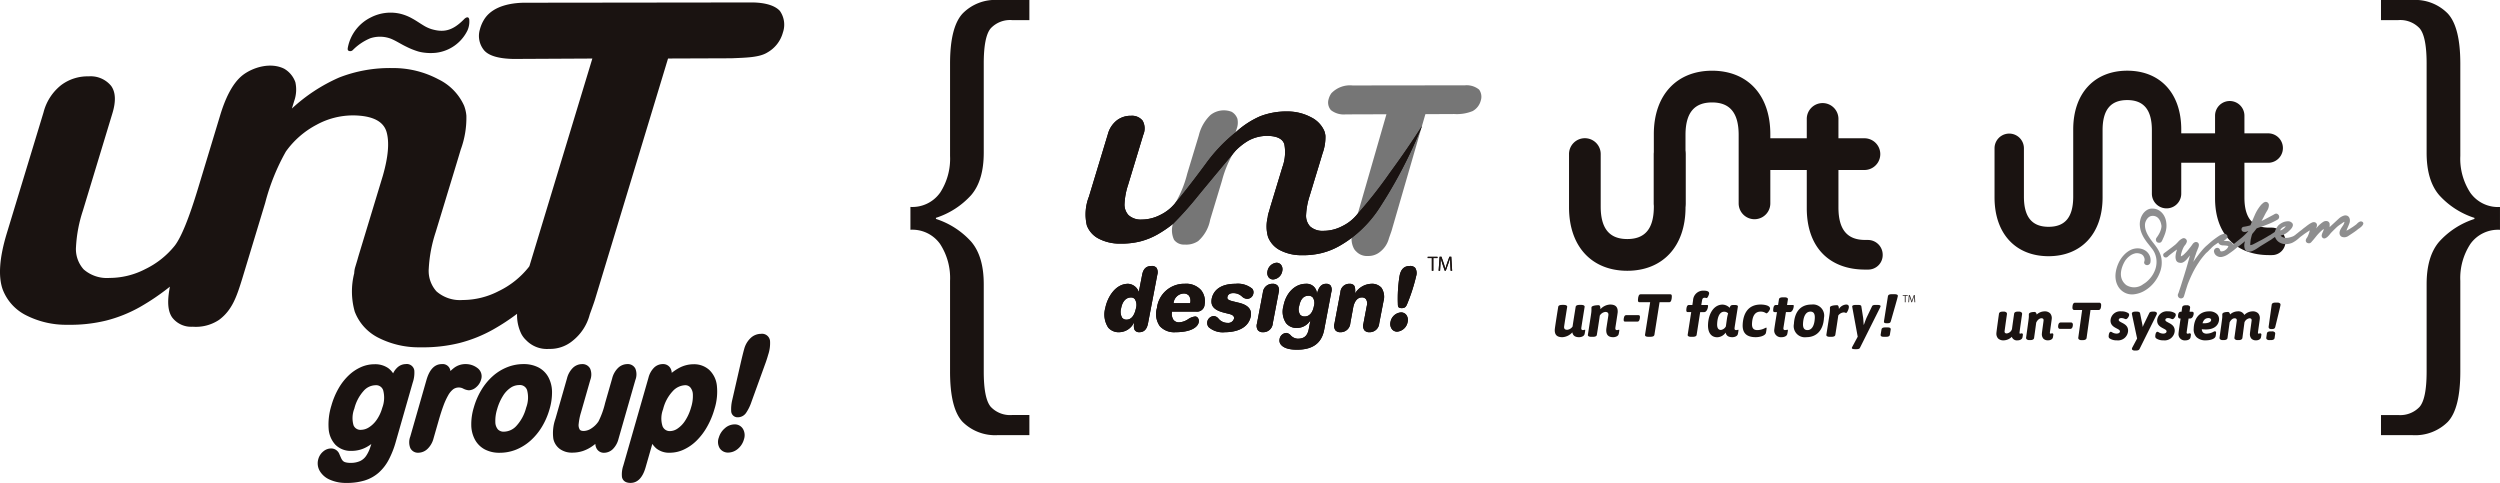 <svg xmlns="http://www.w3.org/2000/svg" width="371.851" height="71.83" viewBox="0 0 371.851 71.83">
  <g id="グループ_162" data-name="グループ 162" transform="translate(-98.504 -285.458)">
    <path id="パス_1060" data-name="パス 1060" d="M247.941,314.144a9.269,9.269,0,0,0,1.495-5.495V294.913q0-5.413,1.859-7.435a6.78,6.78,0,0,1,5.253-2.021h4.686v2.991h-2.586a3.943,3.943,0,0,0-3.151,1.212q-1.052,1.211-1.05,5.253v13.252q0,4.12-1.859,6.3a12.031,12.031,0,0,1-5.252,3.394v.162a12.038,12.038,0,0,1,5.252,3.394q1.858,2.182,1.859,6.3v13.009q0,4.039,1.05,5.253a3.943,3.943,0,0,0,3.151,1.212h2.586v2.99h-4.686a6.857,6.857,0,0,1-5.253-1.979q-1.86-1.982-1.859-7.475v-13.5a9.27,9.27,0,0,0-1.495-5.494,5.061,5.061,0,0,0-4.4-2.1v-3.394a5.057,5.057,0,0,0,4.4-2.1" transform="translate(-9.62)" fill="#1a1311"/>
    <path id="パス_1061" data-name="パス 1061" d="M491.112,321.741a9.263,9.263,0,0,0-1.5,5.495v13.493q0,5.494-1.859,7.475a6.859,6.859,0,0,1-5.252,1.979h-4.687v-2.99H480.4a3.949,3.949,0,0,0,3.151-1.212q1.049-1.213,1.05-5.253V327.72q0-4.122,1.859-6.3a12.039,12.039,0,0,1,5.252-3.394v-.161a12.031,12.031,0,0,1-5.252-3.394q-1.86-2.182-1.859-6.3V294.913q0-4.04-1.05-5.253a3.949,3.949,0,0,0-3.151-1.212h-2.586v-2.99h4.687a6.782,6.782,0,0,1,5.252,2.02q1.858,2.02,1.859,7.434V308.65a9.259,9.259,0,0,0,1.5,5.495,5.053,5.053,0,0,0,4.4,2.1v3.394a5.056,5.056,0,0,0-4.4,2.1" transform="translate(-25.16 0)" fill="#1a1311"/>
    <g id="グループ_152" data-name="グループ 152" transform="translate(98.504 285.822)">
      <path id="パス_1062" data-name="パス 1062" d="M214.482,287.087c-.715-.774-2.138-1.216-4.081-1.239l-33.583.041c-2.131-.024-4.8.417-6.137,2.247a5.277,5.277,0,0,0-.8,1.739,3.346,3.346,0,0,0,.677,3.147c.708.762,2.108,1.182,4.3,1.23l11.752-.061-9.361,30.876c-.038.058-.077.117-.117.166a12.732,12.732,0,0,1-4.462,3.554,11.661,11.661,0,0,1-5.345,1.319,5.316,5.316,0,0,1-3.894-1.277,4.555,4.555,0,0,1-1.151-3.421,20.745,20.745,0,0,1,1.017-5.364q.7-2.3,1.4-4.6c.778-2.569,1.57-5.135,2.337-7.708a13.672,13.672,0,0,0,.839-5.052,5.522,5.522,0,0,0-.338-1.476,8,8,0,0,0-3.83-3.932,14.275,14.275,0,0,0-6.838-1.668,20.711,20.711,0,0,0-7.9,1.4,25.179,25.179,0,0,0-7.047,4.62l.339-1.108a5.1,5.1,0,0,0,.18-2.8,3.766,3.766,0,0,0-1.659-2.01c-2.029-1.014-4.639-.218-6.14.923-1.7,1.3-2.738,3.884-3.353,5.887l-3.344,11.041q-1.978,6.525-3.424,8.437a12.672,12.672,0,0,1-4.419,3.519,11.561,11.561,0,0,1-5.293,1.306,5.257,5.257,0,0,1-3.855-1.267,4.512,4.512,0,0,1-1.141-3.385,20.54,20.54,0,0,1,1.008-5.311l4.408-14.535c.545-1.794.475-3.152-.2-4.074a3.933,3.933,0,0,0-3.342-1.409,6.534,6.534,0,0,0-4.083,1.3,7.547,7.547,0,0,0-2.624,4.059L99.511,320.2q-1.641,5.42-.607,8.334a7.117,7.117,0,0,0,3.421,3.814,13.12,13.12,0,0,0,6.246,1.443,22.341,22.341,0,0,0,5.691-.618,20.436,20.436,0,0,0,5.057-2.023,34.22,34.22,0,0,0,4.455-3.028c-.242,1.333-.544,3.323.337,4.576a3.541,3.541,0,0,0,3.06,1.383,6.205,6.205,0,0,0,3.914-1.019c1.975-1.459,2.642-3.522,3.46-6.164l3.4-11.225a31.689,31.689,0,0,1,3.08-7.65,13.093,13.093,0,0,1,4.555-3.975,11.323,11.323,0,0,1,5.483-1.4q4.242.055,4.94,2.47c.441,1.537.247,3.721-.563,6.534l-3.566,11.754c-.071.241-.137.471-.2.7l-.35,1.158a3.654,3.654,0,0,0-.134.866,11,11,0,0,0,.077,5.7,7.21,7.21,0,0,0,3.453,3.856,13.226,13.226,0,0,0,6.311,1.456,22.561,22.561,0,0,0,5.748-.622,20.674,20.674,0,0,0,5.108-2.044,31.511,31.511,0,0,0,3.527-2.318,6.323,6.323,0,0,0,.607,2.936,3.471,3.471,0,0,0,.735.982,4.277,4.277,0,0,0,3.4,1.305,5.259,5.259,0,0,0,3.53-1.215,7.32,7.32,0,0,0,2.538-3.913s.595-1.62.758-2.153l10.886-35.912,9.427-.035c2.121-.089,4.14-.114,5.329-.853a4.869,4.869,0,0,0,2.329-2.982,3.558,3.558,0,0,0-.467-3.234" transform="translate(-98.504 -285.848)" fill="#1a1311"/>
      <path id="パス_1063" data-name="パス 1063" d="M153.991,293.118c-.108-.076-.123-.235-.057-.539a6.316,6.316,0,0,1,3.4-4.395,6.417,6.417,0,0,1,4.352-.554,6.954,6.954,0,0,1,1.8.711c.56.3,1.08.672,1.626,1a5.432,5.432,0,0,0,1.233.581c1.738.513,3.08.329,4.826-1.437.218-.246.679-.55.8-.028a3.246,3.246,0,0,1-.257,1.651,5.97,5.97,0,0,1-4.664,3.331,7.585,7.585,0,0,1-1.988-.046,5.729,5.729,0,0,1-.617-.128,10.819,10.819,0,0,1-1.843-.735c-.809-.384-1.485-.851-2.28-1.178a4.6,4.6,0,0,0-3.067-.069,7.922,7.922,0,0,0-2.6,1.754.533.533,0,0,1-.673.078" transform="translate(-102.178 -285.956)" fill="#1a1311"/>
      <g id="グループ_151" data-name="グループ 151" transform="translate(47.258 49.291)">
        <path id="パス_1064" data-name="パス 1064" d="M163.486,344.407a1.127,1.127,0,0,0-1.28-.946,1.853,1.853,0,0,0-1.288.553,2.7,2.7,0,0,0-.584.821,3.093,3.093,0,0,0-.727-.773,3.4,3.4,0,0,0-2.047-.578,4.972,4.972,0,0,0-1.99.419,6.422,6.422,0,0,0-1.823,1.217,8.475,8.475,0,0,0-1.528,1.954,11.332,11.332,0,0,0-1.067,2.559,9.4,9.4,0,0,0-.413,3.387,3.882,3.882,0,0,0,1.013,2.441,3.2,3.2,0,0,0,2.388.909,4.623,4.623,0,0,0,2.24-.564,6.366,6.366,0,0,0,.715-.457q-.113.354-.2.6a5,5,0,0,1-.572,1.156,2.232,2.232,0,0,1-.878.766,3.337,3.337,0,0,1-1.476.281,2.541,2.541,0,0,1-.725-.088.861.861,0,0,1-.377-.206,1.447,1.447,0,0,1-.262-.4c-.09-.2-.176-.4-.262-.6a1.317,1.317,0,0,0-1.241-.849,1.825,1.825,0,0,0-1.165.45,2.225,2.225,0,0,0-.728,1.122,2.258,2.258,0,0,0,.2,1.755,3.166,3.166,0,0,0,1.517,1.32,5.846,5.846,0,0,0,2.477.48,8.994,8.994,0,0,0,2.7-.365,5.729,5.729,0,0,0,2.063-1.14,6.815,6.815,0,0,0,1.5-1.917,13.4,13.4,0,0,0,1.059-2.683l2.517-8.791A4.547,4.547,0,0,0,163.486,344.407Zm-4.765,5.548a5.829,5.829,0,0,1-.863,1.839,3.957,3.957,0,0,1-1.161,1.1,2.256,2.256,0,0,1-1.127.345,1.1,1.1,0,0,1-1.126-.683,3.866,3.866,0,0,1,.123-2.48,6.148,6.148,0,0,1,1.373-2.619,2.42,2.42,0,0,1,1.763-.852,1.1,1.1,0,0,1,1.152.753A4.252,4.252,0,0,1,158.722,349.955Z" transform="translate(-149.119 -338.961)" fill="#1a1311"/>
        <path id="パス_1065" data-name="パス 1065" d="M174.386,345.763a1.523,1.523,0,0,0-.574-1.739,2.836,2.836,0,0,0-1.728-.563,2.794,2.794,0,0,0-1.72.566,5.865,5.865,0,0,0-.537.466,1.933,1.933,0,0,0-.057-.248,1.15,1.15,0,0,0-1.223-.783c-1.066,0-1.834.794-2.285,2.358l-2.411,8.425a2.341,2.341,0,0,0,0,1.69,1.26,1.26,0,0,0,1.192.711,2.013,2.013,0,0,0,1.376-.574,3.317,3.317,0,0,0,.9-1.584l.725-2.527c.256-.9.5-1.662.728-2.28a10.276,10.276,0,0,1,.713-1.565,2.983,2.983,0,0,1,.747-.907,1.422,1.422,0,0,1,1.519-.089,2.233,2.233,0,0,0,.807.239,1.746,1.746,0,0,0,1.1-.462A2.246,2.246,0,0,0,174.386,345.763Z" transform="translate(-150.086 -338.961)" fill="#1a1311"/>
        <path id="パス_1066" data-name="パス 1066" d="M183.569,343.956a4.764,4.764,0,0,0-2.236-.495,6.491,6.491,0,0,0-2.427.471,7.3,7.3,0,0,0-2.134,1.325,8.872,8.872,0,0,0-1.69,2.053,10.75,10.75,0,0,0-1.13,2.623,8.563,8.563,0,0,0-.371,2.625,4.681,4.681,0,0,0,.551,2.15,3.593,3.593,0,0,0,1.457,1.443,4.633,4.633,0,0,0,2.219.5,6.506,6.506,0,0,0,2.449-.47,7.424,7.424,0,0,0,2.136-1.336,8.957,8.957,0,0,0,1.7-2.064,10.736,10.736,0,0,0,1.125-2.6,8.687,8.687,0,0,0,.373-2.629,4.708,4.708,0,0,0-.547-2.151A3.542,3.542,0,0,0,183.569,343.956Zm-1.823,5.976a6.311,6.311,0,0,1-1.419,2.681,2.562,2.562,0,0,1-1.873.9,1.183,1.183,0,0,1-.911-.334,1.7,1.7,0,0,1-.383-1.083,5.7,5.7,0,0,1,.266-1.923,7.536,7.536,0,0,1,.865-1.979,3.961,3.961,0,0,1,1.156-1.224,2.263,2.263,0,0,1,1.246-.389,1.121,1.121,0,0,1,1.189.753A4.234,4.234,0,0,1,181.746,349.932Z" transform="translate(-150.741 -338.961)" fill="#1a1311"/>
        <path id="パス_1067" data-name="パス 1067" d="M198.859,344.153a1.253,1.253,0,0,0-1.205-.692,2,2,0,0,0-1.376.571,3.284,3.284,0,0,0-.877,1.556l-1.055,3.68a12.388,12.388,0,0,1-.971,2.7,3.533,3.533,0,0,1-1.063,1.055,2.15,2.15,0,0,1-1.14.386c-.451,0-.563-.162-.6-.217a1.292,1.292,0,0,1-.153-.836,8.6,8.6,0,0,1,.337-1.678l1.387-4.844a2.28,2.28,0,0,0-.008-1.676,1.276,1.276,0,0,0-1.221-.694,1.969,1.969,0,0,0-1.366.567,3.342,3.342,0,0,0-.868,1.56l-1.717,6a6.375,6.375,0,0,0-.311,2.991,2.511,2.511,0,0,0,.975,1.511,3.037,3.037,0,0,0,1.833.539,5,5,0,0,0,1.6-.25,5.5,5.5,0,0,0,1.446-.753c.13-.092.262-.192.393-.3a1.551,1.551,0,0,0,.153.63,1.22,1.22,0,0,0,1.151.693,1.882,1.882,0,0,0,1.3-.55,3.235,3.235,0,0,0,.835-1.5l2.511-8.768A2.313,2.313,0,0,0,198.859,344.153Z" transform="translate(-151.604 -338.961)" fill="#1a1311"/>
        <path id="パス_1068" data-name="パス 1068" d="M210.555,344.314a3.37,3.37,0,0,0-2.311-.831,4.577,4.577,0,0,0-2.148.544,7.173,7.173,0,0,0-1.108.738,1.477,1.477,0,0,0-.158-.626,1.244,1.244,0,0,0-1.171-.679,1.863,1.863,0,0,0-1.318.549,3.243,3.243,0,0,0-.815,1.489l-3.74,13.057a3.979,3.979,0,0,0-.2,1.7c.048.265.265.879,1.265.879,1.054,0,1.811-.779,2.25-2.315l1-3.488a3.413,3.413,0,0,0,.609.686,3.027,3.027,0,0,0,2.02.627,4.9,4.9,0,0,0,2.045-.466,6.759,6.759,0,0,0,1.877-1.3,9.288,9.288,0,0,0,1.572-2.056,11.853,11.853,0,0,0,1.118-2.667,8.558,8.558,0,0,0,.363-3.461A3.758,3.758,0,0,0,210.555,344.314Zm-5.8,9.113a1.142,1.142,0,0,1-1.141-.745,3.81,3.81,0,0,1,.089-2.507,5.99,5.99,0,0,1,1.457-2.709,2.641,2.641,0,0,1,1.8-.863,1,1,0,0,1,.788.32,1.712,1.712,0,0,1,.383,1.053,5.519,5.519,0,0,1-.257,1.9,7.122,7.122,0,0,1-.885,1.993,4.054,4.054,0,0,1-1.141,1.187A2.039,2.039,0,0,1,204.754,353.427Z" transform="translate(-152.332 -338.961)" fill="#1a1311"/>
        <path id="パス_1069" data-name="パス 1069" d="M220.763,339.683a1.194,1.194,0,0,0-1.35-1.042,2.246,2.246,0,0,0-1.542.631,3.466,3.466,0,0,0-.955,1.64c-.131.456-.318,1.214-.556,2.251l-1.218,5.32a5.8,5.8,0,0,0-.156,1.671.946.946,0,0,0,1.011.9,1.491,1.491,0,0,0,1.237-.707,6.675,6.675,0,0,0,.771-1.6l1.977-5.461c.194-.515.363-1.026.5-1.518A5.355,5.355,0,0,0,220.763,339.683Z" transform="translate(-153.487 -338.641)" fill="#1a1311"/>
        <path id="パス_1070" data-name="パス 1070" d="M215.342,353.065a2.192,2.192,0,0,0-1.449.59,2.853,2.853,0,0,0-.887,1.383,1.822,1.822,0,0,0,.15,1.6,1.476,1.476,0,0,0,1.255.623,2.254,2.254,0,0,0,1.409-.539,2.785,2.785,0,0,0,.929-1.443,1.868,1.868,0,0,0-.136-1.517A1.405,1.405,0,0,0,215.342,353.065Z" transform="translate(-153.349 -339.598)" fill="#1a1311"/>
      </g>
    </g>
    <g id="グループ_157" data-name="グループ 157" transform="translate(259.955 298.148)">
      <g id="グループ_154" data-name="グループ 154">
        <path id="パス_1071" data-name="パス 1071" d="M332.541,299.688a2.925,2.925,0,0,0-2.1-.638l-16.718.021a3.826,3.826,0,0,0-3.154,1.156,2.685,2.685,0,0,0-.416.893,1.723,1.723,0,0,0,.347,1.62,3.113,3.113,0,0,0,2.21.634l6.047-.019L314.507,318.1l-.938,3.654a3.193,3.193,0,0,0,.313,1.508,1.668,1.668,0,0,0,.378.5,2.2,2.2,0,0,0,1.747.673,2.722,2.722,0,0,0,1.818-.627,3.744,3.744,0,0,0,1.306-2.008s.3-.836.39-1.113l5.031-17.345,4.288-.021a6.19,6.19,0,0,0,2.74-.44,2.478,2.478,0,0,0,1.2-1.533A1.837,1.837,0,0,0,332.541,299.688Z" transform="translate(-273.989 -299.05)" fill="#767676"/>
        <path id="パス_1072" data-name="パス 1072" d="M294.677,306.3l.174-.569a2.612,2.612,0,0,0,.09-1.444,1.941,1.941,0,0,0-.853-1.033,3.2,3.2,0,0,0-3.16.479,6.2,6.2,0,0,0-1.725,3.027l-1.72,5.68a16.349,16.349,0,0,1-1.762,4.342l-.377,3.154a3.3,3.3,0,0,0,.174,2.355,1.828,1.828,0,0,0,1.576.712,3.208,3.208,0,0,0,2.015-.526,5.575,5.575,0,0,0,1.781-3.172l1.748-5.778a16.345,16.345,0,0,1,1.585-3.938Z" transform="translate(-272.34 -299.313)" fill="#767676"/>
        <path id="パス_1073" data-name="パス 1073" d="M315.363,317.233a17.709,17.709,0,0,1-4.358,4.8,16.935,16.935,0,0,1-1.815,1.191,10.551,10.551,0,0,1-2.63,1.051,11.506,11.506,0,0,1-2.958.32,6.833,6.833,0,0,1-3.247-.749,3.735,3.735,0,0,1-1.777-1.984,5.686,5.686,0,0,1-.039-2.937,2.041,2.041,0,0,1,.069-.443l.179-.594c.033-.115.071-.242.1-.364l1.838-6.047a6.454,6.454,0,0,0,.288-3.362c-.24-.828-1.087-1.249-2.541-1.271a5.785,5.785,0,0,0-2.823.72,9.258,9.258,0,0,0-1.888,1.48s-3.507,4.176-5.683,6.832a50.618,50.618,0,0,1-3.651,4.079,17.481,17.481,0,0,1-2.292,1.555,10.571,10.571,0,0,1-2.6,1.044,11.58,11.58,0,0,1-2.927.317,6.745,6.745,0,0,1-3.216-.741,3.666,3.666,0,0,1-1.76-1.966,7.209,7.209,0,0,1,.313-4.286l2.806-9.259a3.883,3.883,0,0,1,1.354-2.089,3.368,3.368,0,0,1,2.1-.672,2.021,2.021,0,0,1,1.721.726,2.351,2.351,0,0,1,.1,2.1l-2.268,7.477a10.506,10.506,0,0,0-.519,2.733,2.316,2.316,0,0,0,.588,1.738,2.7,2.7,0,0,0,1.982.659,6.046,6.046,0,0,0,2.723-.677,6.48,6.48,0,0,0,2.276-1.811s1.543-1.779,4.491-5.775a23.862,23.862,0,0,1,4.466-4.708,13.127,13.127,0,0,1,3.623-2.38,10.763,10.763,0,0,1,4.07-.724,7.434,7.434,0,0,1,3.517.861,4.112,4.112,0,0,1,1.969,2.026,2.754,2.754,0,0,1,.175.756,7.107,7.107,0,0,1-.431,2.6c-.394,1.321-.8,2.646-1.205,3.967q-.354,1.182-.717,2.365a10.688,10.688,0,0,0-.521,2.761,2.34,2.34,0,0,0,.593,1.761,2.759,2.759,0,0,0,2,.658,5.984,5.984,0,0,0,2.75-.681,6.526,6.526,0,0,0,2.3-1.828,66.177,66.177,0,0,0,4.832-6.145c2.991-4.076,4.77-6.963,4.77-6.963A70.1,70.1,0,0,1,315.363,317.233Z" transform="translate(-271.425 -299.326)" fill="#1a1311"/>
        <g id="グループ_153" data-name="グループ 153" transform="translate(50.904 25.5)">
          <path id="パス_1074" data-name="パス 1074" d="M327.4,326.556h-.615v1.886h-.227v-1.886h-.611v-.191H327.4Z" transform="translate(-325.945 -326.362)" fill="#1a1311"/>
          <path id="パス_1075" data-name="パス 1075" d="M329.7,328.441h-.224l-.051-.936c-.017-.3-.038-.683-.035-.9h-.008c-.068.234-.153.491-.254.781l-.372,1.043h-.166l-.346-1.021c-.1-.3-.18-.562-.237-.8H328c0,.254-.021.6-.04.917l-.058.914h-.215l.144-2.079h.279l.365,1.056c.088.26.156.481.21.7h.008c.052-.209.123-.428.216-.7l.38-1.056h.283Z" transform="translate(-326.061 -326.362)" fill="#1a1311"/>
        </g>
        <path id="パス_1076" data-name="パス 1076" d="M279.633,337.681a.77.77,0,0,1-.63-.255c-.169-.206-.226-.576-.125-1.261a2.477,2.477,0,0,1-2.242,1.516,2.02,2.02,0,0,1-1.622-.688,3.566,3.566,0,0,1-.431-2.93c.281-1.439,1.416-3.581,3.393-3.581a1.783,1.783,0,0,1,1.583,1.222l.5-2.549c.161-.891.615-1.323,1.389-1.323a.918.918,0,0,1,.742.268,1.246,1.246,0,0,1,.126,1.031l-1.385,7.24C280.763,337.253,280.339,337.681,279.633,337.681Zm-1.23-5.169c-.755,0-1.293.6-1.476,1.637a1.792,1.792,0,0,0,.159,1.387.8.8,0,0,0,.658.279c.688,0,1.171-.591,1.4-1.71a1.635,1.635,0,0,0-.172-1.34A.705.705,0,0,0,278.4,332.513Z" transform="translate(-271.627 -300.959)" fill="#1a1311"/>
        <path id="パス_1077" data-name="パス 1077" d="M285.554,337.87a2.883,2.883,0,0,1-2.32-.9,3.154,3.154,0,0,1-.43-2.695,4.084,4.084,0,0,1,4.153-3.608,2.963,2.963,0,0,1,2.422.954,2.649,2.649,0,0,1,.519,2.113,1.13,1.13,0,0,1-1.3,1.068h-3.55a1.65,1.65,0,0,0,.221,1.24,1.033,1.033,0,0,0,.882.358,2.673,2.673,0,0,0,1.3-.468,2.25,2.25,0,0,1,1.049-.4.482.482,0,0,1,.377.19.8.8,0,0,1,.147.659C288.889,337.1,287.907,337.87,285.554,337.87Zm1.221-5.754a1.574,1.574,0,0,0-1.5,1.441h2.466a1.347,1.347,0,0,0-.163-1.11A1,1,0,0,0,286.775,332.115Z" transform="translate(-272.173 -301.147)" fill="#1a1311"/>
        <path id="パス_1078" data-name="パス 1078" d="M291.818,335.467a1.05,1.05,0,0,0-.975.795.989.989,0,0,0,.2.859,3.2,3.2,0,0,0,2.422.749c1.009,0,3.4-.23,3.836-2.357.188-1.021-.385-1.681-1.747-2.015l-1.019-.248c-.627-.173-.784-.319-.7-.657s.375-.539.86-.539a1.855,1.855,0,0,1,1.293.5,1.192,1.192,0,0,0,.791.354.947.947,0,0,0,.909-.8.817.817,0,0,0-.168-.707,3.381,3.381,0,0,0-2.489-.73c-2.681,0-3.368,1.386-3.539,2.212-.136.812,0,1.63,1.871,2.09l.718.179c.564.139.787.358.725.709a.884.884,0,0,1-.951.625,1.753,1.753,0,0,1-1.347-.625A1,1,0,0,0,291.818,335.467Z" transform="translate(-272.712 -301.147)" fill="#1a1311"/>
        <path id="パス_1079" data-name="パス 1079" d="M299.654,337.647a.939.939,0,0,1-.765-.291,1.175,1.175,0,0,1-.145-.994l.879-4.617a1.419,1.419,0,0,1,1.443-1.3.959.959,0,0,1,.772.3,1.151,1.151,0,0,1,.14.976l-.882,4.618A1.408,1.408,0,0,1,299.654,337.647Zm1.507-7.847a.838.838,0,0,1-.665-.3,1.112,1.112,0,0,1-.186-.931,1.519,1.519,0,0,1,1.335-1.255.856.856,0,0,1,.679.309,1.1,1.1,0,0,1,.187.92A1.494,1.494,0,0,1,301.16,329.8Z" transform="translate(-273.235 -300.924)" fill="#1a1311"/>
        <path id="パス_1080" data-name="パス 1080" d="M304.933,340.47c-1.467,0-2.1-.4-2.374-.739a.945.945,0,0,1-.215-.792,1.074,1.074,0,0,1,1.011-.959,1.033,1.033,0,0,1,.648.358,1.512,1.512,0,0,0,1.043.5c1,0,1.474-.448,1.668-1.547l.234-1.211a2.378,2.378,0,0,1-2.051,1.161,2.011,2.011,0,0,1-1.569-.7,3.049,3.049,0,0,1-.406-2.558c.357-1.95,1.72-3.312,3.315-3.312a1.526,1.526,0,0,1,1.669,1.495c.253-1.049.715-1.495,1.342-1.495a.843.843,0,0,1,.685.25,1.2,1.2,0,0,1,.112.992l-1.069,5.638C308.586,339.515,307.264,340.47,304.933,340.47Zm1.711-8.024c-.721,0-1.172.5-1.378,1.526a1.538,1.538,0,0,0,.128,1.278.859.859,0,0,0,.7.28c.684,0,1.18-.559,1.36-1.534a1.535,1.535,0,0,0-.145-1.268A.815.815,0,0,0,306.644,332.446Z" transform="translate(-273.475 -301.147)" fill="#1a1311"/>
        <path id="パス_1081" data-name="パス 1081" d="M316.314,337.87a.953.953,0,0,1-.776-.293,1.172,1.172,0,0,1-.138-.992l.5-2.642a1.2,1.2,0,0,0-.128-1,.768.768,0,0,0-.626-.245c-.6,0-1.057.518-1.253,1.421l-.447,2.438A1.432,1.432,0,0,1,312,337.87a.947.947,0,0,1-.772-.291,1.176,1.176,0,0,1-.137-.994l.884-4.68a1.318,1.318,0,0,1,1.382-1.233.817.817,0,0,1,.613.211c.241.241.224.845.19,1.21a2.969,2.969,0,0,1,2.382-1.421,1.883,1.883,0,0,1,1.531.582,2.431,2.431,0,0,1,.309,2.024l-.635,3.282A1.416,1.416,0,0,1,316.314,337.87Z" transform="translate(-274.053 -301.147)" fill="#1a1311"/>
        <path id="パス_1082" data-name="パス 1082" d="M321.012,337.6a.972.972,0,0,1-.767-.355,1.288,1.288,0,0,1-.228-1.074,1.723,1.723,0,0,1,1.567-1.434.972.972,0,0,1,.771.356,1.255,1.255,0,0,1,.215,1.052A1.745,1.745,0,0,1,321.012,337.6Zm.678-3.5c-.5,0-.578-.188-.578-.636a21.316,21.316,0,0,1,.248-4.116c.183-1.021.684-1.517,1.534-1.517a.987.987,0,0,1,.8.288,1.462,1.462,0,0,1,.145,1.2,26.66,26.66,0,0,1-1.323,4.118C322.335,333.9,322.172,334.1,321.69,334.1Z" transform="translate(-274.646 -300.959)" fill="#1a1311"/>
      </g>
      <g id="グループ_156" data-name="グループ 156" transform="translate(0 3.884)">
        <path id="パス_1083" data-name="パス 1083" d="M315.363,317.233a17.709,17.709,0,0,1-4.358,4.8,16.935,16.935,0,0,1-1.815,1.191,10.551,10.551,0,0,1-2.63,1.051,11.506,11.506,0,0,1-2.958.32,6.833,6.833,0,0,1-3.247-.749,3.735,3.735,0,0,1-1.777-1.984,5.686,5.686,0,0,1-.039-2.937,2.041,2.041,0,0,1,.069-.443l.179-.594c.033-.115.071-.242.1-.364l1.838-6.047a6.454,6.454,0,0,0,.288-3.362c-.24-.828-1.087-1.249-2.541-1.271a5.785,5.785,0,0,0-2.823.72,9.258,9.258,0,0,0-1.888,1.48s-3.507,4.176-5.683,6.832a50.618,50.618,0,0,1-3.651,4.079,17.481,17.481,0,0,1-2.292,1.555,10.571,10.571,0,0,1-2.6,1.044,11.58,11.58,0,0,1-2.927.317,6.745,6.745,0,0,1-3.216-.741,3.666,3.666,0,0,1-1.76-1.966,7.209,7.209,0,0,1,.313-4.286l2.806-9.259a3.883,3.883,0,0,1,1.354-2.089,3.368,3.368,0,0,1,2.1-.672,2.021,2.021,0,0,1,1.721.726,2.351,2.351,0,0,1,.1,2.1l-2.268,7.477a10.506,10.506,0,0,0-.519,2.733,2.316,2.316,0,0,0,.588,1.738,2.7,2.7,0,0,0,1.982.659,6.046,6.046,0,0,0,2.723-.677,6.48,6.48,0,0,0,2.276-1.811s1.543-1.779,4.491-5.775a23.862,23.862,0,0,1,4.466-4.708,13.127,13.127,0,0,1,3.623-2.38,10.763,10.763,0,0,1,4.07-.724,7.434,7.434,0,0,1,3.517.861,4.112,4.112,0,0,1,1.969,2.026,2.754,2.754,0,0,1,.175.756,7.107,7.107,0,0,1-.431,2.6c-.394,1.321-.8,2.646-1.205,3.967q-.354,1.182-.717,2.365a10.688,10.688,0,0,0-.521,2.761,2.34,2.34,0,0,0,.593,1.761,2.759,2.759,0,0,0,2,.658,5.984,5.984,0,0,0,2.75-.681,6.526,6.526,0,0,0,2.3-1.828,66.177,66.177,0,0,0,4.832-6.145c2.991-4.076,4.77-6.963,4.77-6.963A70.1,70.1,0,0,1,315.363,317.233Z" transform="translate(-271.425 -303.21)" fill="#1a1311"/>
        <g id="グループ_155" data-name="グループ 155" transform="translate(50.904 21.616)">
          <path id="パス_1084" data-name="パス 1084" d="M327.4,326.556h-.615v1.886h-.227v-1.886h-.611v-.191H327.4Z" transform="translate(-325.945 -326.362)" fill="#1a1311"/>
          <path id="パス_1085" data-name="パス 1085" d="M329.7,328.441h-.224l-.051-.936c-.017-.3-.038-.683-.035-.9h-.008c-.068.234-.153.491-.254.781l-.372,1.043h-.166l-.346-1.021c-.1-.3-.18-.562-.237-.8H328c0,.254-.021.6-.04.917l-.058.914h-.215l.144-2.079h.279l.365,1.056c.088.26.156.481.21.7h.008c.052-.209.123-.428.216-.7l.38-1.056h.283Z" transform="translate(-326.061 -326.362)" fill="#1a1311"/>
        </g>
        <path id="パス_1086" data-name="パス 1086" d="M279.633,337.681a.77.77,0,0,1-.63-.255c-.169-.206-.226-.576-.125-1.261a2.477,2.477,0,0,1-2.242,1.516,2.02,2.02,0,0,1-1.622-.688,3.566,3.566,0,0,1-.431-2.93c.281-1.439,1.416-3.581,3.393-3.581a1.783,1.783,0,0,1,1.583,1.222l.5-2.549c.161-.891.615-1.323,1.389-1.323a.918.918,0,0,1,.742.268,1.246,1.246,0,0,1,.126,1.031l-1.385,7.24C280.763,337.253,280.339,337.681,279.633,337.681Zm-1.23-5.169c-.755,0-1.293.6-1.476,1.637a1.792,1.792,0,0,0,.159,1.387.8.8,0,0,0,.658.279c.688,0,1.171-.591,1.4-1.71a1.635,1.635,0,0,0-.172-1.34A.705.705,0,0,0,278.4,332.513Z" transform="translate(-271.627 -304.844)" fill="#1a1311"/>
        <path id="パス_1087" data-name="パス 1087" d="M285.554,337.87a2.883,2.883,0,0,1-2.32-.9,3.154,3.154,0,0,1-.43-2.695,4.084,4.084,0,0,1,4.153-3.608,2.963,2.963,0,0,1,2.422.954,2.649,2.649,0,0,1,.519,2.113,1.13,1.13,0,0,1-1.3,1.068h-3.55a1.65,1.65,0,0,0,.221,1.24,1.033,1.033,0,0,0,.882.358,2.673,2.673,0,0,0,1.3-.468,2.25,2.25,0,0,1,1.049-.4.482.482,0,0,1,.377.19.8.8,0,0,1,.147.659C288.889,337.1,287.907,337.87,285.554,337.87Zm1.221-5.754a1.574,1.574,0,0,0-1.5,1.441h2.466a1.347,1.347,0,0,0-.163-1.11A1,1,0,0,0,286.775,332.115Z" transform="translate(-272.173 -305.032)" fill="#1a1311"/>
        <path id="パス_1088" data-name="パス 1088" d="M291.818,335.467a1.05,1.05,0,0,0-.975.795.989.989,0,0,0,.2.859,3.2,3.2,0,0,0,2.422.749c1.009,0,3.4-.23,3.836-2.357.188-1.021-.385-1.681-1.747-2.015l-1.019-.248c-.627-.173-.784-.319-.7-.657s.375-.539.86-.539a1.855,1.855,0,0,1,1.293.5,1.192,1.192,0,0,0,.791.354.947.947,0,0,0,.909-.8.817.817,0,0,0-.168-.707,3.381,3.381,0,0,0-2.489-.73c-2.681,0-3.368,1.386-3.539,2.212-.136.812,0,1.63,1.871,2.09l.718.179c.564.139.787.358.725.709a.884.884,0,0,1-.951.625,1.753,1.753,0,0,1-1.347-.625A1,1,0,0,0,291.818,335.467Z" transform="translate(-272.712 -305.032)" fill="#1a1311"/>
        <path id="パス_1089" data-name="パス 1089" d="M299.654,337.647a.939.939,0,0,1-.765-.291,1.175,1.175,0,0,1-.145-.994l.879-4.617a1.419,1.419,0,0,1,1.443-1.3.959.959,0,0,1,.772.3,1.151,1.151,0,0,1,.14.976l-.882,4.618A1.408,1.408,0,0,1,299.654,337.647Zm1.507-7.847a.838.838,0,0,1-.665-.3,1.112,1.112,0,0,1-.186-.931,1.519,1.519,0,0,1,1.335-1.255.856.856,0,0,1,.679.309,1.1,1.1,0,0,1,.187.92A1.494,1.494,0,0,1,301.16,329.8Z" transform="translate(-273.235 -304.809)" fill="#1a1311"/>
        <path id="パス_1090" data-name="パス 1090" d="M304.933,340.47c-1.467,0-2.1-.4-2.374-.739a.945.945,0,0,1-.215-.792,1.074,1.074,0,0,1,1.011-.959,1.033,1.033,0,0,1,.648.358,1.512,1.512,0,0,0,1.043.5c1,0,1.474-.448,1.668-1.547l.234-1.211a2.378,2.378,0,0,1-2.051,1.161,2.011,2.011,0,0,1-1.569-.7,3.049,3.049,0,0,1-.406-2.558c.357-1.95,1.72-3.312,3.315-3.312a1.526,1.526,0,0,1,1.669,1.495c.253-1.049.715-1.495,1.342-1.495a.843.843,0,0,1,.685.25,1.2,1.2,0,0,1,.112.992l-1.069,5.638C308.586,339.515,307.264,340.47,304.933,340.47Zm1.711-8.024c-.721,0-1.172.5-1.378,1.526a1.538,1.538,0,0,0,.128,1.278.859.859,0,0,0,.7.28c.684,0,1.18-.559,1.36-1.534a1.535,1.535,0,0,0-.145-1.268A.815.815,0,0,0,306.644,332.446Z" transform="translate(-273.475 -305.032)" fill="#1a1311"/>
        <path id="パス_1091" data-name="パス 1091" d="M316.314,337.87a.953.953,0,0,1-.776-.293,1.172,1.172,0,0,1-.138-.992l.5-2.642a1.2,1.2,0,0,0-.128-1,.768.768,0,0,0-.626-.245c-.6,0-1.057.518-1.253,1.421l-.447,2.438A1.432,1.432,0,0,1,312,337.87a.947.947,0,0,1-.772-.291,1.176,1.176,0,0,1-.137-.994l.884-4.68a1.318,1.318,0,0,1,1.382-1.233.817.817,0,0,1,.613.211c.241.241.224.845.19,1.21a2.969,2.969,0,0,1,2.382-1.421,1.883,1.883,0,0,1,1.531.582,2.431,2.431,0,0,1,.309,2.024l-.635,3.282A1.416,1.416,0,0,1,316.314,337.87Z" transform="translate(-274.053 -305.032)" fill="#1a1311"/>
        <path id="パス_1092" data-name="パス 1092" d="M321.012,337.6a.972.972,0,0,1-.767-.355,1.288,1.288,0,0,1-.228-1.074,1.723,1.723,0,0,1,1.567-1.434.972.972,0,0,1,.771.356,1.255,1.255,0,0,1,.215,1.052A1.745,1.745,0,0,1,321.012,337.6Zm.678-3.5c-.5,0-.578-.188-.578-.636a21.316,21.316,0,0,1,.248-4.116c.183-1.021.684-1.517,1.534-1.517a.987.987,0,0,1,.8.288,1.462,1.462,0,0,1,.145,1.2,26.66,26.66,0,0,1-1.323,4.118C322.335,333.9,322.172,334.1,321.69,334.1Z" transform="translate(-274.646 -304.844)" fill="#1a1311"/>
      </g>
    </g>
    <g id="グループ_160" data-name="グループ 160" transform="translate(395.18 295.975)">
      <path id="パス_1093" data-name="パス 1093" d="M457.483,320.063l-.4,0c-2.393,0-3.667-1.354-3.667-4.48v-5.168H457a2.188,2.188,0,0,0,0-4.375h-3.583v-2.625a2.184,2.184,0,1,0-4.369,0v2.625h-5.027v-.568c0-5.469-3.2-8.752-8.036-8.752-4.81,0-8.034,3.283-8.034,8.752v9.538c0,.016,0,.031,0,.046v.448c-.012,3.1-1.284,4.436-3.666,4.436s-3.667-1.353-3.667-4.48v-7.2a2.185,2.185,0,1,0-4.37,0v7.3c0,5.47,3.2,8.753,8.036,8.753,4.81,0,8.035-3.283,8.035-8.753v-7.295c0-.016,0-.03,0-.046v-2.692c.011-3.094,1.284-4.436,3.665-4.436s3.667,1.354,3.667,4.48v9.442a2.184,2.184,0,1,0,4.369,0v-4.6h5.027v5.272c0,5.469,3.2,8.464,8.035,8.464h.4a2,2,0,0,0,2.041-2.046A2.043,2.043,0,0,0,457.483,320.063Z" transform="translate(-416.256 -296.722)" fill="#1a1311"/>
      <g id="グループ_158" data-name="グループ 158" transform="translate(0.275 34.492)">
        <path id="パス_1094" data-name="パス 1094" d="M420.322,338.329a.308.308,0,0,0-.1.02.4.4,0,0,1-.126.025.139.139,0,0,1-.088-.019c-.007-.007-.026-.035-.023-.129s.232-1.716.385-2.775v-.013a.278.278,0,0,0-.079-.208.561.561,0,0,0-.415-.13h-.151c-.414,0-.525.173-.544.316,0,.014-.208,1.424-.321,2.288a.93.93,0,0,1-.764.64.362.362,0,0,1-.267-.08.323.323,0,0,1-.066-.24c.006-.091.215-1.588.355-2.572v-.013a.278.278,0,0,0-.079-.21.554.554,0,0,0-.415-.128h-.144c-.419,0-.531.173-.552.316-.015.108-.373,2.654-.381,2.863a1.068,1.068,0,0,0,.248.81,1.126,1.126,0,0,0,.84.285,1.767,1.767,0,0,0,1.2-.529.8.8,0,0,0,.865.529c.3,0,.657-.137.722-.438a3.381,3.381,0,0,0,.062-.4v0a.2.2,0,0,0-.049-.152A.163.163,0,0,0,420.322,338.329Z" transform="translate(-416.551 -333.759)" fill="#1a1311"/>
        <path id="パス_1095" data-name="パス 1095" d="M425.055,338.346a.387.387,0,0,1-.117.024.147.147,0,0,1-.1-.02c-.007-.007-.026-.035-.022-.127,0-.065.077-.59.135-1.013.086-.6.138-.978.141-1.055a1.07,1.07,0,0,0-.25-.81,1.121,1.121,0,0,0-.838-.286,1.786,1.786,0,0,0-1.157.479.535.535,0,0,0-.121-.305.269.269,0,0,0-.2-.083c-.249,0-.831.035-.841.353,0,.037,0,.076,0,.12,0,.062,0,.136,0,.243-.007.218-.091.815-.229,1.8q-.08.574-.183,1.321V339a.272.272,0,0,0,.078.2.556.556,0,0,0,.416.132h.145c.44,0,.535-.2.552-.316,0-.013.189-1.3.313-2.28.224-.477.551-.647.765-.647a.368.368,0,0,1,.267.077.334.334,0,0,1,.065.252c0,.048-.054.429-.1.767-.085.62-.146,1.067-.149,1.179a1.012,1.012,0,0,0,.227.764.921.921,0,0,0,.69.241c.308,0,.666-.138.723-.439a3.64,3.64,0,0,0,.061-.4v0a.194.194,0,0,0-.048-.153A.213.213,0,0,0,425.055,338.346Z" transform="translate(-416.864 -333.757)" fill="#1a1311"/>
        <path id="パス_1096" data-name="パス 1096" d="M428.283,336.829h-1.516c-.137,0-.37.076-.387.587a.39.39,0,0,0,.082.289.273.273,0,0,0,.205.078h1.515c.234,0,.375-.217.389-.594h0a.368.368,0,0,0-.085-.281A.273.273,0,0,0,428.283,336.829Z" transform="translate(-417.203 -333.874)" fill="#1a1311"/>
        <path id="パス_1097" data-name="パス 1097" d="M432.646,333.68h-3.594c-.367,0-.385.514-.392.709a.4.4,0,0,0,.085.3.269.269,0,0,0,.2.078H430.1l-.576,4.128v.012a.283.283,0,0,0,.078.212.556.556,0,0,0,.415.126h.2c.451,0,.531-.221.545-.316l.582-4.161h1.19c.368,0,.386-.5.393-.708a.389.389,0,0,0-.084-.3A.26.26,0,0,0,432.646,333.68Z" transform="translate(-417.354 -333.665)" fill="#1a1311"/>
        <path id="パス_1098" data-name="パス 1098" d="M436.326,335.06a1.442,1.442,0,0,0-1.619,1.322c-.025.712.473.984.876,1.2l.063.033c.289.149.465.249.459.431-.007.2-.2.322-.516.322a1.314,1.314,0,0,1-.647-.192.437.437,0,0,0-.2-.08c-.049,0-.293.034-.316.693a.366.366,0,0,0,.11.269,1.78,1.78,0,0,0,1.1.311,1.5,1.5,0,0,0,1.682-1.382c.025-.7-.428-.991-.935-1.248l-.033-.018c-.289-.154-.428-.234-.423-.386.008-.241.26-.277.408-.277a1.188,1.188,0,0,1,.476.114.5.5,0,0,0,.177.046c.222,0,.482-.433.488-.617h0a.346.346,0,0,0-.1-.259A1.793,1.793,0,0,0,436.326,335.06Z" transform="translate(-417.736 -333.757)" fill="#1a1311"/>
        <path id="パス_1099" data-name="パス 1099" d="M441.85,335.37a.209.209,0,0,0-.061-.157.588.588,0,0,0-.435-.113h-.129c-.177,0-.42.022-.509.213l-.809,1.669c-.045.1-.106.246-.169.4-.018-.144-.036-.277-.056-.375l-.338-1.672c-.039-.157-.2-.236-.485-.236h-.175c-.364,0-.552.1-.559.29,0,.05,0,.05.781,3.715l-.708,1.325a.5.5,0,0,0-.065.2.2.2,0,0,0,.059.149.575.575,0,0,0,.421.111h.121c.282,0,.456-.074.531-.226l2.539-5.11A.488.488,0,0,0,441.85,335.37Z" transform="translate(-417.982 -333.759)" fill="#1a1311"/>
        <path id="パス_1100" data-name="パス 1100" d="M443.756,335.06a1.443,1.443,0,0,0-1.62,1.322c-.024.712.474.984.877,1.2l.063.033c.289.149.465.249.458.431-.007.2-.2.322-.515.322a1.306,1.306,0,0,1-.648-.193.414.414,0,0,0-.2-.079c-.049,0-.293.034-.317.693a.363.363,0,0,0,.11.269,1.778,1.778,0,0,0,1.1.311,1.5,1.5,0,0,0,1.682-1.382c.024-.7-.428-.991-.935-1.248l-.033-.018c-.289-.154-.429-.234-.423-.386.008-.241.259-.277.408-.277a1.183,1.183,0,0,1,.475.114.534.534,0,0,0,.178.046c.221,0,.481-.433.488-.617h0a.35.35,0,0,0-.1-.259A1.8,1.8,0,0,0,443.756,335.06Z" transform="translate(-418.229 -333.757)" fill="#1a1311"/>
        <path id="パス_1101" data-name="パス 1101" d="M447.571,335.049h-.376l.083-.613v-.011a.275.275,0,0,0-.078-.21.554.554,0,0,0-.414-.128h-.144c-.413,0-.524.172-.545.316l-.094.647h-.129c-.168,0-.372.109-.39.632a.408.408,0,0,0,.083.3.274.274,0,0,0,.2.078h.093c-.074.5-.3,2.017-.3,2.186a.928.928,0,0,0,1.029,1.064c.3,0,.675-.114.745-.436a3.144,3.144,0,0,0,.061-.407.215.215,0,0,0-.049-.159.207.207,0,0,0-.219-.033.7.7,0,0,1-.216.035.157.157,0,0,1-.113-.031.226.226,0,0,1-.035-.159c.006-.072.17-1.233.288-2.061h.213c.388,0,.537-.5.544-.73a.274.274,0,0,0-.058-.214A.244.244,0,0,0,447.571,335.049Z" transform="translate(-418.47 -333.692)" fill="#1a1311"/>
        <path id="パス_1102" data-name="パス 1102" d="M450.27,335.06c-1.379,0-2.236.955-2.292,2.556a1.669,1.669,0,0,0,.408,1.268,1.893,1.893,0,0,0,1.416.487c.432,0,1.288-.126,1.431-.6a3.337,3.337,0,0,0,.059-.394c.006-.049.009-.088.011-.1a.106.106,0,0,0,0-.03.229.229,0,0,0-.051-.175.168.168,0,0,0-.127-.049.516.516,0,0,0-.209.078,2.187,2.187,0,0,1-.979.271.776.776,0,0,1-.58-.176.723.723,0,0,1-.174-.48,4.886,4.886,0,0,0,.616.035c1.4,0,1.926-.778,1.951-1.5a1.071,1.071,0,0,0-.3-.779A1.587,1.587,0,0,0,450.27,335.06Zm.3,1.291c-.012.331-.534.482-1.015.482h-.267c.153-.52.442-.773.879-.773a.469.469,0,0,1,.338.108A.245.245,0,0,1,450.571,336.351Z" transform="translate(-418.635 -333.757)" fill="#1a1311"/>
        <path id="パス_1103" data-name="パス 1103" d="M458.042,338.346a.392.392,0,0,1-.125.025.134.134,0,0,1-.089-.02c-.007-.006-.026-.035-.022-.128,0-.065.076-.59.135-1.013.086-.6.138-.978.141-1.055a1.067,1.067,0,0,0-.251-.81,1.12,1.12,0,0,0-.838-.286,1.752,1.752,0,0,0-1.214.539.964.964,0,0,0-1-.539,1.718,1.718,0,0,0-1.126.467.53.53,0,0,0-.126-.3.256.256,0,0,0-.184-.077c-.25,0-.832.035-.842.353,0,.037,0,.076,0,.12,0,.062,0,.136,0,.243-.007.218-.092.816-.23,1.807q-.08.573-.182,1.318V339a.272.272,0,0,0,.077.2.556.556,0,0,0,.415.132h.145c.44,0,.535-.2.552-.317l.315-2.321c.194-.385.46-.6.733-.6a.359.359,0,0,1,.265.079.336.336,0,0,1,.067.248c-.006.087-.216,1.585-.355,2.572V339a.268.268,0,0,0,.077.2.551.551,0,0,0,.416.133h.144c.44,0,.535-.2.553-.317l.306-2.32a.964.964,0,0,1,.732-.605.366.366,0,0,1,.268.078.33.33,0,0,1,.065.251c0,.048-.054.429-.1.767-.085.62-.145,1.067-.149,1.179a1,1,0,0,0,.228.764.92.92,0,0,0,.689.241c.3,0,.657-.136.723-.438a3.533,3.533,0,0,0,.062-.4v0a.2.2,0,0,0-.048-.153A.214.214,0,0,0,458.042,338.346Z" transform="translate(-418.908 -333.757)" fill="#1a1311"/>
        <path id="パス_1104" data-name="パス 1104" d="M460.377,338.249h-.205c-.331,0-.515.106-.544.317l-.091.628v.013a.286.286,0,0,0,.077.219.551.551,0,0,0,.416.119h.2c.412,0,.524-.172.545-.316l.09-.628,0-.013a.29.29,0,0,0-.078-.22A.553.553,0,0,0,460.377,338.249Z" transform="translate(-419.402 -333.968)" fill="#1a1311"/>
        <path id="パス_1105" data-name="パス 1105" d="M461.608,333.788a.579.579,0,0,0-.428-.124h-.258c-.335,0-.521.106-.553.317l-.455,3.266v.012a.31.31,0,0,0,.072.24.463.463,0,0,0,.353.1h.084c.277,0,.418-.091.473-.3l.182-.745c.415-1.691.6-2.461.6-2.56h0A.269.269,0,0,0,461.608,333.788Z" transform="translate(-419.427 -333.664)" fill="#1a1311"/>
      </g>
      <g id="グループ_159" data-name="グループ 159" transform="translate(17.985 19.528)">
        <path id="パス_1106" data-name="パス 1106" d="M442.056,322.335a4.861,4.861,0,0,1-.422.67.488.488,0,0,0-.077.469.4.4,0,0,0,.376.285.376.376,0,0,0,.11.011.405.405,0,0,0,.339-.2,1.931,1.931,0,0,0,.161-.319,8.273,8.273,0,0,0,.349-.853,3.916,3.916,0,0,0,.2-.922h0a3.45,3.45,0,0,0-.054-.915,2.655,2.655,0,0,0-.325-.867,2.22,2.22,0,0,0-.618-.669,1.8,1.8,0,0,0-.906-.329,2.1,2.1,0,0,0-.26-.011,1.44,1.44,0,0,0-.693.192,2.012,2.012,0,0,0-.66.626,2.61,2.61,0,0,0-.371.863,2.713,2.713,0,0,0-.059.921,3.608,3.608,0,0,0,.22.964,4.923,4.923,0,0,0,.416.844,8.24,8.24,0,0,0,.54.764q.291.364.571.722a3.163,3.163,0,0,1,.69,1.523,3.429,3.429,0,0,1-.127,1.56,4.131,4.131,0,0,1-.8,1.406,4.445,4.445,0,0,1-.575.557c-.03.023-.064.049-.1.077a4.184,4.184,0,0,1-.351.231,2.2,2.2,0,0,1-2.515.125c-1.618-1.283-.288-3.426-.126-3.674.069-.092.142-.182.222-.271a2.935,2.935,0,0,1,.605-.509,2.06,2.06,0,0,1,.612-.253c.035-.008.077-.022.109-.028h0a1.619,1.619,0,0,1,.748.112.805.805,0,0,1,.46.441.874.874,0,0,1,.068.654.378.378,0,0,0,.041.394.472.472,0,0,0,.269.161.491.491,0,0,0,.323-.047.546.546,0,0,0,.25-.284,1.7,1.7,0,0,0-.057-.971,1.78,1.78,0,0,0-.492-.712,1.931,1.931,0,0,0-.78-.4,2.2,2.2,0,0,0-.916-.045,2.393,2.393,0,0,0-.829.287,3.529,3.529,0,0,0-.694.518,4.2,4.2,0,0,0-.564.662,4.418,4.418,0,0,0-.413.733,5.452,5.452,0,0,0-.291.816,4.563,4.563,0,0,0-.143.854,3.379,3.379,0,0,0,.054.862,2.88,2.88,0,0,0,.3.834,2.427,2.427,0,0,0,1.023,1,2.341,2.341,0,0,0,1.145.257c.08,0,.162-.009.243-.019a4,4,0,0,0,1.651-.582,5.136,5.136,0,0,0,1.34-1.185,5.441,5.441,0,0,0,.874-1.562,3.96,3.96,0,0,0,.233-1.731,3.31,3.31,0,0,0-.2-.894,4.565,4.565,0,0,0-.377-.77,7.313,7.313,0,0,0-.486-.692c-.172-.219-.346-.442-.519-.67a7.55,7.55,0,0,1-.453-.7,3.779,3.779,0,0,1-.334-.761,2.471,2.471,0,0,1-.111-.778,1.514,1.514,0,0,1,.05-.345c.064-.205.345-.962,1.052-.992.813-.034,1.253.653,1.355,1.513a2,2,0,0,1-.037.314A2.9,2.9,0,0,1,442.056,322.335Z" transform="translate(-435.518 -317.706)" fill="#8e8e8f"/>
        <path id="パス_1107" data-name="パス 1107" d="M472.859,320.717a.347.347,0,0,0-.243-.181.435.435,0,0,0-.293.038.989.989,0,0,0-.22.144,1.751,1.751,0,0,0-.184.172.827.827,0,0,1-.107.1l-.283.206-.073.051c-.114.082-.236.162-.37.242a5.12,5.12,0,0,1-.5.308,1.424,1.424,0,0,1-.219.1c.048-.127.1-.255.154-.379.1-.215.192-.45.294-.718a1.219,1.219,0,0,0,.071-.432.91.91,0,0,0-.1-.415.607.607,0,0,0-.331-.285.762.762,0,0,0-.509.015,2.034,2.034,0,0,0-.716.43c-.2.184-.388.358-.564.524l-.042.038c-.2.185-.394.361-.583.538l-.178.164a2.162,2.162,0,0,0,.011-.349.482.482,0,0,0-.383-.548.771.771,0,0,0-.586.124,3.281,3.281,0,0,0-.384.283,4.67,4.67,0,0,0-.38.364c-.092.1-.192.208-.3.331.032-.066.062-.135.088-.207a.782.782,0,0,0,.053-.376.432.432,0,0,0-.294-.343.64.64,0,0,0-.468.053,2.749,2.749,0,0,0-.427.243c-.145.1-.273.193-.391.288s-.2.16-.27.205c-.215.16-.292.239-.5.4l-.15.111c-.1.072-.416.333-.432.346-.056.045-.112.083-.174.135a1.892,1.892,0,0,1-.467.313,4.465,4.465,0,0,1-.554.171,1.729,1.729,0,0,1-.577.046,1.217,1.217,0,0,1-.5-.154.636.636,0,0,1-.2-.188,2.193,2.193,0,0,0,.542-.179,2.413,2.413,0,0,0,.615-.415c.045-.04.119-.107.218-.2a2.143,2.143,0,0,0,.278-.316.959.959,0,0,0,.169-.381.438.438,0,0,0-.17-.431.787.787,0,0,0-.572-.2l-.053,0a2.278,2.278,0,0,0-.559.111,2.624,2.624,0,0,0-.8.5,2.935,2.935,0,0,0-.538.977c-.033.036-.507.328-.607.409-.067.043-.178.086-.4.227-.317.2-.863.5-.863.5-.226.131-.429.21-.649.342-.174.087-.386.2-.63.329a1.29,1.29,0,0,1-.493.155c0-.1.006-.218.015-.349s.027-.271.044-.405a1.022,1.022,0,0,1,.04-.219l.022-.091c.025-.106.049-.2.074-.3a2.092,2.092,0,0,1,.106-.309c.119-.141.233-.28.345-.419s.205-.263.3-.393l.161-.069c.481-.158.985-.339,1.5-.54a10.572,10.572,0,0,0,1.464-.708.481.481,0,0,0,.224-.345.454.454,0,0,0-.155-.414.385.385,0,0,0-.423-.1,1.3,1.3,0,0,0-.241.13l-1.454.775-.349.158c.038-.063.076-.128.113-.193.137-.242.267-.487.382-.727.093-.179.21-.385.346-.61a1.61,1.61,0,0,0,.255-.759.486.486,0,0,0-.13-.4.439.439,0,0,0-.342-.146.463.463,0,0,0-.093.012.862.862,0,0,0-.335.19c-.08.071-.159.142-.238.218a6.061,6.061,0,0,0-.955,1.53c-.229.518-.448,1.035-.651,1.535-.137.042-.289.081-.464.121s-.373.076-.559.1a.358.358,0,0,0-.3.344.363.363,0,0,0,.246.39.856.856,0,0,0,.591-.042l.158-.057-.018.053a10.919,10.919,0,0,1-.834.822c-.109.1-.228.19-.344.283l-1.067.861a.647.647,0,0,0-.042-.111.857.857,0,0,0-.542-.39.829.829,0,0,0-.29-.039c-.119,0-.238-.012-.358-.021a1.1,1.1,0,0,1-.166-.024l.021-.011a1.58,1.58,0,0,0,.288-.178.877.877,0,0,0,.218-.239.372.372,0,0,0-.088-.465.513.513,0,0,0-.266-.125.43.43,0,0,0-.289.037,2.232,2.232,0,0,0-.64.31c-.217.145-.434.3-.665.472s-.42.331-.588.475l-.225.2-.131.111-.042.048a3.674,3.674,0,0,0-.3.259,7,7,0,0,0-.54.587c-.183.217-.356.433-.513.642s-.3.395-.419.562-.2.281-.234.331-.07.1-.1.15l.292-.921c.049-.124.1-.258.139-.4a3.091,3.091,0,0,1,.148-.377c.037-.115.084-.233.141-.363a1.4,1.4,0,0,0,.119-.463.476.476,0,0,0-.141-.345.469.469,0,0,0-.586,0,.728.728,0,0,0-.2.193c-.142.21-.293.413-.451.6a7.59,7.59,0,0,1-.492.591c-.019.024-.073.075-.182.182-.093.091-.17.177-.273.262s-.245.139-.336.205l-.016.01a.758.758,0,0,1,0-.139,1.551,1.551,0,0,1,.032-.219,1.451,1.451,0,0,1,.053-.192,3.875,3.875,0,0,1,.349-.88,1.9,1.9,0,0,1,.193-.27,1.066,1.066,0,0,0,.207-.356.423.423,0,0,0-.087-.52.44.44,0,0,0-.5-.108,1.906,1.906,0,0,0-.605.445,5.376,5.376,0,0,1-.461.473c-.556.457-1.125.86-1.639,1.252a.327.327,0,0,0-.172.34.368.368,0,0,0,.238.307.411.411,0,0,0,.415-.078c.069-.061.132-.119.183-.17.152-.123.311-.25.472-.373s.322-.247.479-.364l.265-.177c-.021.064-.043.13-.063.2a3.242,3.242,0,0,0-.152.737,1.447,1.447,0,0,0,.069.636.59.59,0,0,0,.5.387.742.742,0,0,0,.509-.038,1.511,1.511,0,0,0,.4-.275,2.944,2.944,0,0,0,.33-.362c.1-.123.185-.237.26-.337l.061-.068c-.018.074-.036.149-.053.228-.16.6-.331,1.2-.509,1.792s-.36,1.175-.55,1.772c-.093.3-.188.6-.279.879s-.19.57-.283.858c-.021.052-.046.11-.072.171l-.02.044a.484.484,0,0,0,.374.644.65.65,0,0,0,.085.006.486.486,0,0,0,.332-.148.8.8,0,0,0,.133-.3,1.271,1.271,0,0,1,.063-.2c.069-.244.138-.475.212-.708l.223-.7c.215-.564.458-1.125.722-1.667a13.308,13.308,0,0,1,.89-1.55,8.882,8.882,0,0,1,.525-.744c.194-.247.391-.48.584-.692.038-.044.175-.158.218-.194a4.641,4.641,0,0,0,.326-.333c.062-.064.121-.109.2-.189l.009-.012a3.923,3.923,0,0,1,.523-.477c.109-.072.237-.161.378-.261.063-.044.126-.089.19-.132l.007.017a.663.663,0,0,0,.292.313,1.022,1.022,0,0,0,.459.092,4.043,4.043,0,0,1,.485.038.6.6,0,0,1,.258.085.4.4,0,0,1-.071.164.852.852,0,0,1-.183.24,1.667,1.667,0,0,1-.323.246,1.08,1.08,0,0,1-.48.117c-.047,0-.126,0-.182-.192a.457.457,0,0,0-.237-.3.419.419,0,0,0-.353,0,.546.546,0,0,0-.251.221.466.466,0,0,0-.039.382.866.866,0,0,0,.424.571,1,1,0,0,0,.73.137,2.44,2.44,0,0,0,.892-.371c.261-.176.532-.369.81-.577.228-.189.455-.373.685-.554.091-.073.18-.138.268-.2l.143-.108h0c.221-.174.437-.345.641-.526-.02.075-.038.148-.055.218a1.634,1.634,0,0,0,.007.849.638.638,0,0,0,.587.488,1.476,1.476,0,0,0,.694-.162,5.143,5.143,0,0,0,.655-.375l.422-.284,1.1-.672c.063-.043.325-.2.331-.2a3.622,3.622,0,0,0,.311-.211c.021-.016.033-.03.054-.046,0,0,.322-.212.346-.232.032.077.049.083.085.162a1.458,1.458,0,0,0,.487.583,1.788,1.788,0,0,0,.627.274,2.018,2.018,0,0,0,.685.028,2.58,2.58,0,0,0,.683-.178,4.387,4.387,0,0,0,1.057-.744l.018-.013a2.786,2.786,0,0,1,.311-.249c.135-.1.269-.2.4-.3.159-.108.33-.223.506-.341l.06-.04c.089-.059.18-.115.274-.167a4.838,4.838,0,0,1-.365.992l-.1.141a.938.938,0,0,0-.116.239.442.442,0,0,0,.005.3.4.4,0,0,0,.305.231.43.43,0,0,0,.375-.053.764.764,0,0,0,.2-.2c.157-.17.327-.371.494-.581s.317-.393.476-.565a7.106,7.106,0,0,1,.517-.5,3.116,3.116,0,0,1,.281-.218l-.03.162a.9.9,0,0,1-.061.171c-.04.089-.079.177-.116.269a1.607,1.607,0,0,0-.092.285.428.428,0,0,0,.046.33.364.364,0,0,0,.334.2.4.4,0,0,0,.141-.031,1.194,1.194,0,0,0,.368-.246,3.122,3.122,0,0,0,.3-.33c.085-.108.146-.181.177-.218.233-.239.479-.486.733-.73a4.669,4.669,0,0,1,.8-.621c.081-.064.184-.135.324-.227a.4.4,0,0,1,.141-.066.354.354,0,0,1-.009.113,1.22,1.22,0,0,1-.117.288,2.656,2.656,0,0,1-.188.3,3.23,3.23,0,0,0-.19.3,1.487,1.487,0,0,0-.151.306,1,1,0,0,0-.067.365.692.692,0,0,0,.1.351.568.568,0,0,0,.373.244,1.035,1.035,0,0,0,.816-.155c.224-.144.429-.278.614-.4l.4-.276a4.564,4.564,0,0,0,.411-.317c.033-.026.1-.077.212-.15a2.771,2.771,0,0,0,.332-.268,1.008,1.008,0,0,0,.243-.319A.283.283,0,0,0,472.859,320.717Zm-21.717,3.93h0Zm9.406-2.871a1.146,1.146,0,0,1,.594-.472.79.79,0,0,1,.216-.042,2.255,2.255,0,0,1-.405.394,1.825,1.825,0,0,1-.481.263A1.18,1.18,0,0,1,460.547,321.776Zm6.749-1.112Z" transform="translate(-436.022 -317.637)" fill="#8e8e8f"/>
      </g>
    </g>
    <g id="グループ_161" data-name="グループ 161" transform="translate(329.761 295.976)">
      <path id="パス_1108" data-name="パス 1108" d="M395.428,322.237H395c-2.581,0-3.953-1.459-3.953-4.83V304.287a2.356,2.356,0,1,0-4.711,0v13.234c0,5.9,3.449,9.127,8.664,9.127h.429a2.159,2.159,0,0,0,2.2-2.206,2.2,2.2,0,0,0-2.2-2.2" transform="translate(-348.853 -297.068)" fill="#1a1311"/>
      <path id="パス_1109" data-name="パス 1109" d="M394.256,307.486H378.829a2.359,2.359,0,0,0,0,4.719h15.427a2.359,2.359,0,0,0,0-4.719" transform="translate(-348.198 -297.437)" fill="#1a1311"/>
      <path id="パス_1110" data-name="パス 1110" d="M363.433,307.536a2.357,2.357,0,0,0-2.356,2.358v7.8c-.013,3.336-1.384,4.783-3.952,4.783s-3.953-1.459-3.953-4.831v-7.762a2.356,2.356,0,1,0-4.711,0v7.875c0,5.9,3.449,9.438,8.664,9.438,5.188,0,8.664-3.54,8.664-9.438v-7.866a2.357,2.357,0,0,0-2.357-2.358" transform="translate(-346.34 -297.44)" fill="#1a1311"/>
      <path id="パス_1111" data-name="パス 1111" d="M364.326,318.805a2.357,2.357,0,0,0,2.356-2.359v-10.22c.012-3.337,1.384-4.783,3.952-4.783s3.954,1.459,3.954,4.831v10.182a2.355,2.355,0,1,0,4.71,0V306.161c0-5.9-3.449-9.438-8.664-9.438-5.187,0-8.664,3.54-8.664,9.438v10.285a2.358,2.358,0,0,0,2.357,2.359" transform="translate(-347.236 -296.723)" fill="#1a1311"/>
      <path id="パス_1112" data-name="パス 1112" d="M359.588,335.97c-.011.207-.071.657-.368.657h-1.838c-.162,0-.23-.09-.218-.306s.062-.658.367-.658h1.838c.153,0,.229.1.218.307" transform="translate(-346.917 -299.306)" fill="#1a1311"/>
      <path id="パス_1113" data-name="パス 1113" d="M350.717,337.824a4.5,4.5,0,0,1-.091.541c-.072.333-.5.469-.818.469-.568,0-.916-.217-1.007-.721a2.141,2.141,0,0,1-1.479.721c-.81,0-1.17-.36-1.129-1.145.016-.315.51-3.37.51-3.37.028-.189.232-.288.583-.288h.252c.36,0,.506.134.5.279,0,0-.456,2.865-.462,2.982-.015.279.112.441.463.441a1.1,1.1,0,0,0,.8-.486c.142-.982.46-2.929.46-2.929.028-.189.232-.288.583-.288h.252c.36,0,.506.134.5.279,0,0-.495,3.081-.5,3.171-.01.207.065.3.255.3a1.27,1.27,0,0,0,.264-.054c.054,0,.071.018.067.1" transform="translate(-346.19 -299.198)" fill="#1a1311"/>
      <path id="パス_1114" data-name="パス 1114" d="M356.139,337.82a4.492,4.492,0,0,1-.092.541c-.072.333-.5.469-.818.469-.7,0-1.072-.333-1.03-1.145.011-.216.314-2.035.32-2.162.016-.288-.111-.45-.462-.45a1.115,1.115,0,0,0-.822.55c-.162,1.189-.439,2.864-.439,2.864-.028.19-.232.289-.583.289h-.252c-.36,0-.507-.135-.5-.279.517-3.343.513-3.261.53-3.595.011-.217,0-.37.008-.505.01-.2.476-.324,1.062-.324.226,0,.274.3.266.6a2.07,2.07,0,0,1,1.443-.7c.8,0,1.17.36,1.129,1.144-.01.2-.341,2.207-.349,2.36-.01.207.066.3.255.3a1.255,1.255,0,0,0,.264-.054c.054,0,.071.018.067.1" transform="translate(-346.539 -299.194)" fill="#1a1311"/>
      <path id="パス_1115" data-name="パス 1115" d="M364.483,332.7c-.024.469-.123.82-.385.82h-1.442l-.768,4.856c-.028.19-.231.288-.583.288h-.315c-.153,0-.513-.019-.5-.279l.768-4.865h-1.6c-.162,0-.229-.108-.216-.36.024-.469.124-.82.386-.82h4.436c.162,0,.229.108.215.36" transform="translate(-347.069 -299.086)" fill="#1a1311"/>
      <path id="パス_1116" data-name="パス 1116" d="M370.54,332.178c-.007.153-.216.684-.369.684a1.713,1.713,0,0,0-.3-.045c-.234,0-.34.126-.381.387l-.118.694h.872c.126,0,.141.054.134.18-.017.333-.217.874-.568.874h-.6l-.528,3.387c-.028.19-.232.288-.583.288h-.252c-.36,0-.507-.135-.5-.279l.529-3.4h-.512c-.161,0-.229-.1-.217-.324.021-.415.12-.73.38-.73h.521l.1-.676a1.508,1.508,0,0,1,1.545-1.459c.432,0,.861.072.843.415" transform="translate(-347.58 -299.047)" fill="#1a1311"/>
      <path id="パス_1117" data-name="パス 1117" d="M375.133,337.82a4.268,4.268,0,0,1-.092.541c-.072.333-.5.469-.817.469-.55,0-.9-.2-1-.685a1.562,1.562,0,0,1-1.26.694c-.874,0-1.424-.684-1.358-1.955.091-1.729.972-2.9,2.152-2.9a1.536,1.536,0,0,1,1.065.478c.116-.325.147-.415.608-.424h.107c.361,0,.519.081.511.226,0,.035-.494,3.072-.5,3.225-.01.207.066.289.256.289a1.271,1.271,0,0,0,.264-.054c.054,0,.071.018.066.1m-1.542-2.541a.827.827,0,0,0-.582-.244c-.6,0-.987.612-1.048,1.767-.033.621.148.946.563.946a1,1,0,0,0,.73-.523c.067-.423.176-1.288.222-1.486.024-.117.057-.226.114-.459" transform="translate(-347.809 -299.194)" fill="#1a1311"/>
      <path id="パス_1118" data-name="パス 1118" d="M380.195,334.595c-.009.171-.343.684-.531.684-.046,0-.08-.027-.142-.063a1.323,1.323,0,0,0-.728-.19c-.8,0-1.22.585-1.281,1.756-.035.667.2.992.785.992a2.5,2.5,0,0,0,1.133-.289.6.6,0,0,1,.193-.072c.035,0,.064,0,.056.126a4.972,4.972,0,0,1-.108.694c-.186.45-1.031.595-1.5.595-1.378,0-2.012-.622-1.945-1.91.082-1.568.776-2.946,2.677-2.946.432,0,1.409.1,1.391.622" transform="translate(-348.175 -299.194)" fill="#1a1311"/>
      <path id="パス_1119" data-name="パス 1119" d="M383.179,333.1l-.134.865h.863c.126,0,.141.054.134.18-.017.333-.217.874-.569.874h-.592s-.375,2.351-.377,2.378c-.01.207.065.3.255.3a1.926,1.926,0,0,0,.345-.054c.055,0,.072.018.067.1a4.272,4.272,0,0,1-.091.541c-.071.333-.5.469-.817.469a1,1,0,0,1-1.108-1.2c.01-.2.394-2.531.394-2.531H381.2c-.162,0-.229-.1-.217-.324.021-.415.119-.73.38-.73h.346l.134-.856c.028-.189.232-.288.583-.288h.252c.36,0,.507.135.5.279" transform="translate(-348.497 -299.118)" fill="#1a1311"/>
      <path id="パス_1120" data-name="パス 1120" d="M388.757,335.955c-.1,1.847-1.1,2.874-2.619,2.874a1.659,1.659,0,0,1-1.852-1.973c.078-1.469.737-2.883,2.62-2.883a1.661,1.661,0,0,1,1.851,1.982m-3.116.837c-.034.648.174.982.66.982.622,0,1.033-.612,1.092-1.757.035-.657-.164-.991-.651-.991-.631,0-1.041.612-1.1,1.766" transform="translate(-348.716 -299.194)" fill="#1a1311"/>
      <path id="パス_1121" data-name="パス 1121" d="M392.8,334.388c-.016.3-.278.837-.4.837-.091,0-.148-.081-.365-.081a1.1,1.1,0,0,0-.808.459c-.161,1.18-.44,2.883-.44,2.883-.028.19-.232.289-.583.289h-.252c-.36,0-.506-.135-.5-.279l.462-2.955c.04-.261.062-.486.069-.64.011-.217,0-.37.008-.505.01-.2.476-.324,1.062-.324.208,0,.265.279.268.568a1.376,1.376,0,0,1,1.08-.667c.4,0,.409.279.4.415" transform="translate(-349.059 -299.194)" fill="#1a1311"/>
      <path id="パス_1122" data-name="パス 1122" d="M397.789,334.22a.486.486,0,0,1-.054.172l-3.02,6.035c-.07.145-.271.19-.532.19h-.153c-.36,0-.519-.063-.513-.18a.384.384,0,0,1,.063-.171l.809-1.505c-.813-4.413-.82-4.459-.819-4.495.008-.145.157-.234.589-.234h.288c.244,0,.448.045.477.189l.263,1.667c.035.207.063.7.087,1.091h.036c.137-.387.326-.892.417-1.091l.8-1.667c.07-.144.262-.189.532-.189h.217c.369,0,.519.072.513.189" transform="translate(-349.329 -299.198)" fill="#1a1311"/>
      <path id="パス_1123" data-name="パス 1123" d="M399.606,337.548l-.134.829c-.027.19-.2.288-.582.288H398.6c-.387,0-.508-.1-.5-.288l.134-.829c.028-.189.2-.288.583-.288h.288c.388,0,.508.1.5.288m1.062-4.963c-.009.171-.7,2.513-1.054,3.775-.054.189-.133.288-.5.288h-.1c-.388,0-.428-.09-.417-.288l.593-3.748c.028-.19.2-.289.583-.289h.387c.36,0,.517.1.509.261" transform="translate(-349.633 -299.084)" fill="#1a1311"/>
      <path id="パス_1124" data-name="パス 1124" d="M402.361,332.573h-.314v.964h-.116v-.964h-.312v-.1h.742Z" transform="translate(-349.866 -299.094)" fill="#1a1311"/>
      <path id="パス_1125" data-name="パス 1125" d="M403.54,333.537h-.115l-.026-.478c-.008-.152-.02-.349-.019-.458h0c-.035.12-.078.251-.13.4l-.19.533h-.086l-.176-.522c-.052-.154-.092-.288-.121-.411h0c0,.13-.011.306-.021.469l-.03.468h-.11l.074-1.063h.143l.187.541c.045.133.08.246.107.356h0c.026-.107.063-.219.11-.356l.194-.541h.145Z" transform="translate(-349.925 -299.094)" fill="#1a1311"/>
    </g>
  </g>
</svg>

